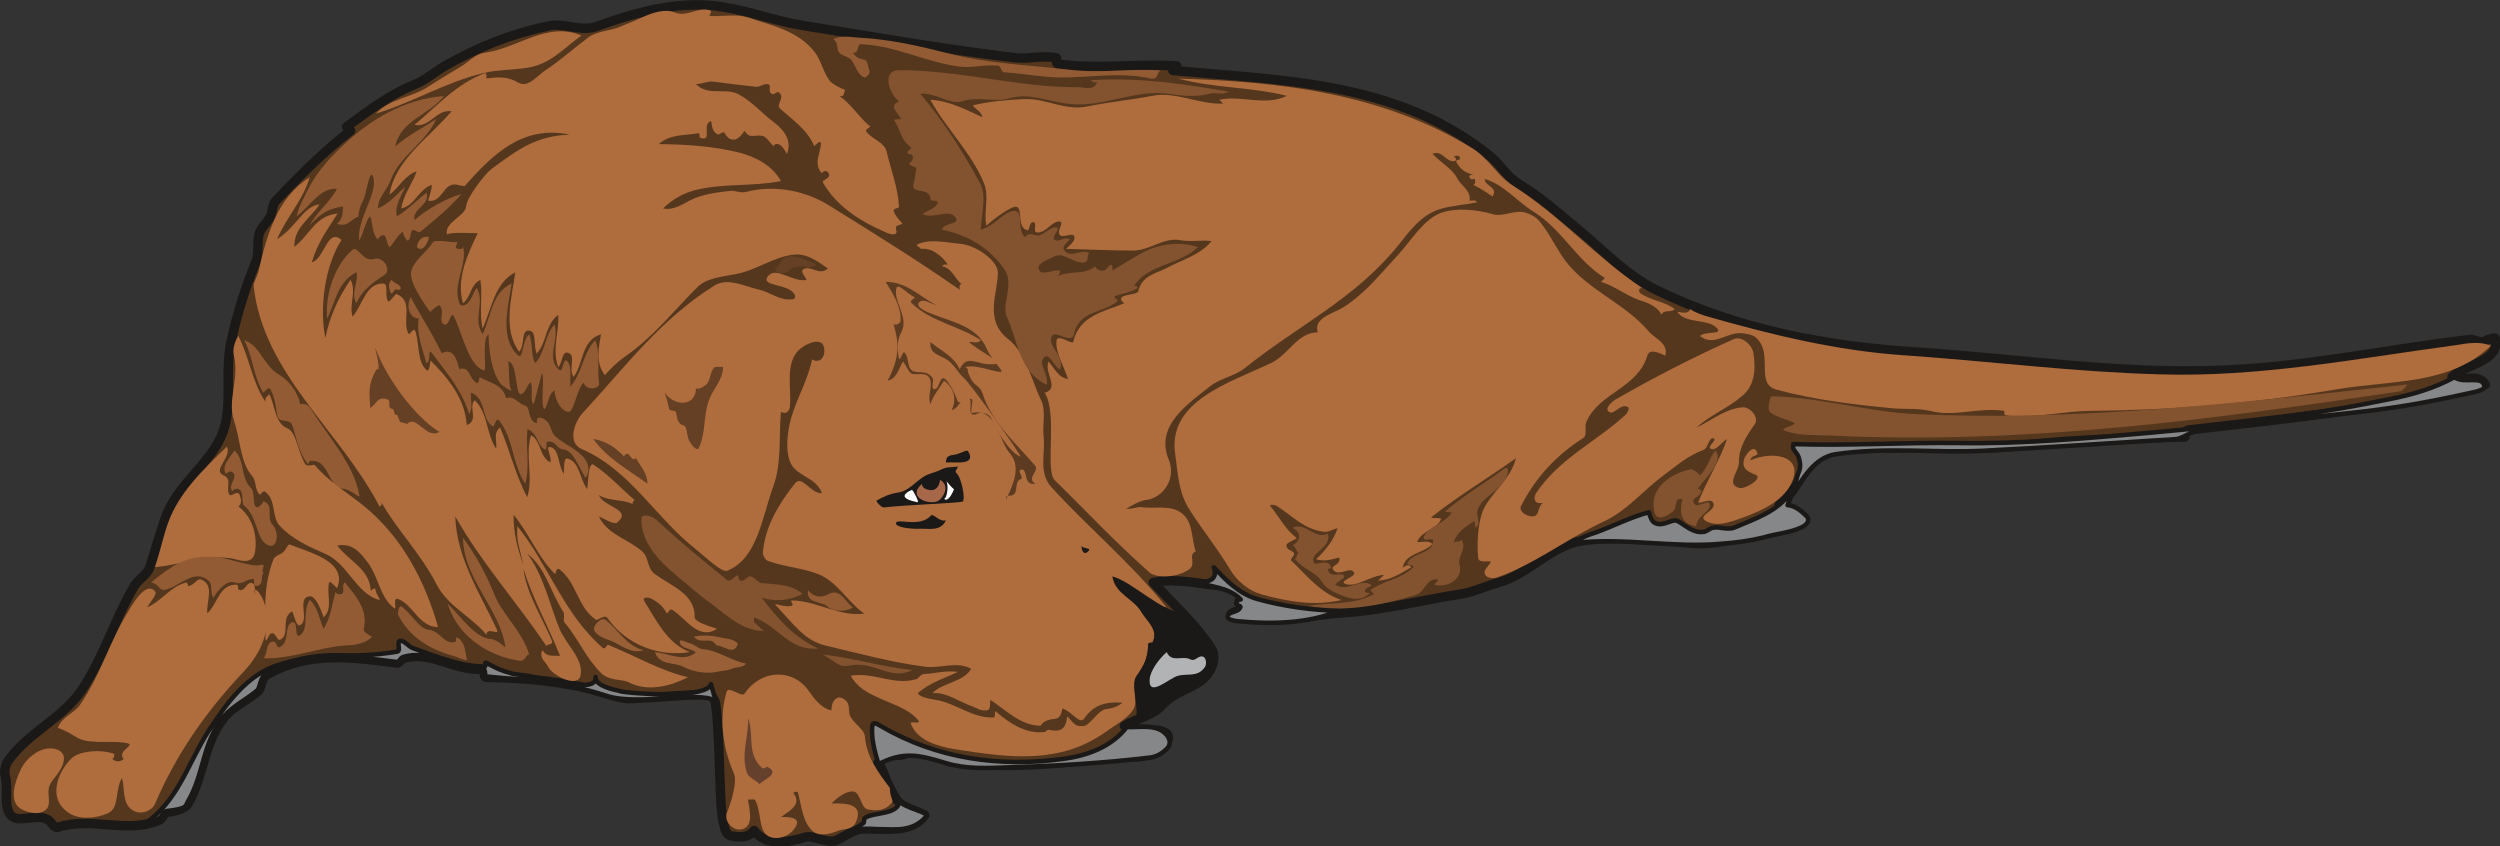 <svg xmlns="http://www.w3.org/2000/svg" xml:space="preserve" width="687.836" height="61.6mm" fill-rule="evenodd" stroke-linejoin="round" stroke-width="28.222" preserveAspectRatio="xMidYMid" version="1.2" viewBox="0 0 18199 6160"><rect x="0" y="0" width="18199" height="6160" fill="#333333" stroke="none"/><defs class="ClipPathGroup"><clipPath id="a" clipPathUnits="userSpaceOnUse"><path d="M0 0h18199v6160H0z"/></clipPath></defs><g class="SlideGroup"><g class="Slide" clip-path="url(#a)"><g class="Page"><g class="com.sun.star.drawing.ClosedBezierShape"><path fill="none" d="M0 1h18205v6163H0z" class="BoundingBox"/><path fill="#55371D" d="M5269 5998c-36-84-23-610-59-869-5-46-40-76-61-76-193 7-363 25-556 33-97 2-237-61-377-89-208-41-389-61-676-66-30-3 6-59-43-59-195 8-365-139-564-78-15 5-28 35-40 33-336-44-640-87-945 81-48 25-43 102-69 124-76 64-172 105-241 183-160 193-150 435-272 640-18 31-91 51-152 59-20 2-31 48-59 58-238 99-487-30-736 51-23 8-46-41-71-56-89-51-226 38-277-43-45-71-8-180-33-277-7-25-3-74 20-107 160-223 412-312 554-543 150-236 223-485 363-727 33-55 99-86 117-144 35-117 71-234 109-346 79-249 338-404 422-635 73-201 10-445 61-666 45-201 101-384 180-574 20-51 8-127 20-191 11-61 79-104 92-160 7-30 13-71 30-91 176-183 348-358 546-511-10-10-17-20-28-30 155-112 308-231 491-305 78-31 147-92 221-135 241-139 485-236 759-294 112-23 236 45 346 5C4646 83 4956-2 5274 53c190 30 368 99 556 130 533 86 1034 175 1565 238 96 10 195-20 294 0 8 0-10 43 16 46 292 38 571-5 861 13 5 0-21 17-28 33 790 73 1630 78 2301 617 84 66 129 157 216 208 162 97 292 216 434 333 193 160 358 338 572 442 591 287 1239 409 1895 450 765 50 1519 170 2286 129 585-30 1149-150 1738-221 30-5 76 31 107 13 30-18 76-28 78-21 38 166-211 186-315 280 71 53 178-41 242 56-712 175-1425 246-2159 331-18 2-36 25-28 51-392 12-778 12-1174 61-477 61-940-28-1423 53-43 8-99 64-130 97-84 91-119 198-226 284 71 10 135 38 181 89 20 23-26 43-39 46-279 50-543 170-800 142-254-28-513-51-764-18-234 28-396 244-625 307-97 26-188 72-282 84-290 46-559 117-846 135-272 18-554 99-810 13-31-8 71-26 86-66 8-18-35-6-33-26 3-28 54-15 46-23-51-48-124-89-191-96-160-15-320-56-480-23 176 188 326 325 422 480 36 56 13 124-10 163-71 127-239 129-348 251-66 74-193 99-274 150 104 51 368-13 312 117-58 134-269 104-427 119-378 38-744 79-1127 28-117-15-232-107-333-66-102 43-120-20-219 71 38 31 49 142 140 272 38 53 130 71 201 109-84 112-216 102-325 102-51 0-107-8-155 2-59 15-112 56-163 79-63 28-173-41-226-23-127 41-295 64-373-48-46 58-112 48-171 38-33-5-45-58-50-86Z"/><path fill="none" stroke="#1B1918" stroke-linejoin="miter" stroke-width="69" d="M5269 5998c-36-84-23-610-59-869-5-46-40-76-61-76-193 7-363 25-556 33-97 2-237-61-377-89-208-41-389-61-676-66-30-3 6-59-43-59-195 8-365-139-564-78-15 5-28 35-40 33-336-44-640-87-945 81-48 25-43 102-69 124-76 64-172 105-241 183-160 193-150 435-272 640-18 31-91 51-152 59-20 2-31 48-59 58-238 99-487-30-736 51-23 8-46-41-71-56-89-51-226 38-277-43-45-71-8-180-33-277-7-25-3-74 20-107 160-223 412-312 554-543 150-236 223-485 363-727 33-55 99-86 117-144 35-117 71-234 109-346 79-249 338-404 422-635 73-201 10-445 61-666 45-201 101-384 180-574 20-51 8-127 20-191 11-61 79-104 92-160 7-30 13-71 30-91 176-183 348-358 546-511-10-10-17-20-28-30 155-112 308-231 491-305 78-31 147-92 221-135 241-139 485-236 759-294 112-23 236 45 346 5C4646 83 4956-2 5274 53c190 30 368 99 556 130 533 86 1034 175 1565 238 96 10 195-20 294 0 8 0-10 43 16 46 292 38 571-5 861 13 5 0-21 17-28 33 790 73 1630 78 2301 617 84 66 129 157 216 208 162 97 292 216 434 333 193 160 358 338 572 442 591 287 1239 409 1895 450 765 50 1519 170 2286 129 585-30 1149-150 1738-221 30-5 76 31 107 13 30-18 76-28 78-21 38 166-211 186-315 280 71 53 178-41 242 56-712 175-1425 246-2159 331-18 2-36 25-28 51-392 12-778 12-1174 61-477 61-940-28-1423 53-43 8-99 64-130 97-84 91-119 198-226 284 71 10 135 38 181 89 20 23-26 43-39 46-279 50-543 170-800 142-254-28-513-51-764-18-234 28-396 244-625 307-97 26-188 72-282 84-290 46-559 117-846 135-272 18-554 99-810 13-31-8 71-26 86-66 8-18-35-6-33-26 3-28 54-15 46-23-51-48-124-89-191-96-160-15-320-56-480-23 176 188 326 325 422 480 36 56 13 124-10 163-71 127-239 129-348 251-66 74-193 99-274 150 104 51 368-13 312 117-58 134-269 104-427 119-378 38-744 79-1127 28-117-15-232-107-333-66-102 43-120-20-219 71 38 31 49 142 140 272 38 53 130 71 201 109-84 112-216 102-325 102-51 0-107-8-155 2-59 15-112 56-163 79-63 28-173-41-226-23-127 41-295 64-373-48-46 58-112 48-171 38-33-5-45-58-50-86Z"/></g><g class="com.sun.star.drawing.ClosedBezierShape"><path fill="none" d="M5259 4910h1239v1192H5259z" class="BoundingBox"/><path fill="#AF6C3D" d="M5290 5920c-18 66 46 122 97 119 104-10 71-137 58-218 18 0 46-5 51 2 40 71 30 168 63 229 42 79 184 58 235-36 36-66-53-71-109-68 63-46 155-92 91-174-7-8 31-13 31-8 30 103 33 217 111 286 46 38 122 20 181-3 40-18 105-5 130-61 64-139-72-142-176-139 43-44 104-90 156-88 56 3 56 128 114 133 43 3 104 21 168-48 18-18-15-43-13-110-91-122-167-219-183-381-5-41-66-79-99-130-21-29-11-64-21-97-8-28-43-51-66-51-38 5-58 48-56 94-79-13-135-99-170-147-109-154-339-157-463 25-21 31-115-58-130-15-57 191-32 402 53 598 31 71-43 270-53 288Z"/></g><g class="com.sun.star.drawing.ClosedBezierShape"><path fill="none" d="M409 4217h1536v1738H409z" class="BoundingBox"/><path fill="#AF6C3D" d="M1763 4901c376-391 40-720 96-571-7-23 8-94-38-86-30 5-43 68-84 48-7-5 3-36-17-36-125-2-135 140-211 209-8-89 56-206-46-247-28-11-51 48-96 48 5-12-6-27-13-25-114 28-179 137-283 180 23-40 76-96 58-116-61-74-152 71-190 137-140 223-201 459-353 684-46 69-135 89-165 173 66 20 117 61 162 81 97 38 231 8 343 30 66 16-81 56-25 115-28 23-56 23-84 0 20-10 15-38 13-38-107-36-252-18-305 30-89 81-187 277-38 391 81 64 208 51 297 13s51-175 104-257c23 82 0 183 74 232 61 43 144 5 165-41 151-356 367-668 636-954Z"/></g><g class="com.sun.star.drawing.ClosedBezierShape"><path fill="none" d="M100 5448h367v473H100z" class="BoundingBox"/><path fill="#AF6C3D" d="M408 5649c61-79 92-168-2-196-100-27-210 56-254 147-43 88-95 240 8 293 49 26 143 46 184-10 28-38-3-109 15-160 8-23 29-52 49-74Z"/></g><g class="com.sun.star.drawing.ClosedBezierShape"><path fill="none" d="M1128 3251h735v878h-735z" class="BoundingBox"/><path fill="#AF6C3D" d="M1857 4013c18-121-22-251-121-326 28-22 17-58 10-81-16-46-61 15-76-5-28-43 22-112-41-140-89-40 61-129 23-210-171 165-347 332-428 554-38 104-58 216-96 323 182-13 358-92 554-64 43 5 160 64 175-51Z"/></g><g class="com.sun.star.drawing.ClosedBezierShape"><path fill="none" d="M1918 4239h792v555h-792z" class="BoundingBox"/><path fill="#925B34" d="M2527 4698c61-3 132-13 182-62-28-16-66-36-61-56 33-142-55-237-138-341-25 25 0 63-17 81-8 7-39 12-51-10-26 90-33 186-87 267-30-71-40-152-99-211-56 82-7 204-66 254-56 47-10-116-68-88-57 30-9 156-93 181-12 2-20-48-40-43-59 7-36 86-71 122 209 7 399-82 609-94Z"/></g><g class="com.sun.star.drawing.ClosedBezierShape"><path fill="none" d="M2159 698h1201v1103H2159z" class="BoundingBox"/><path fill="#925B34" d="M3359 1413c-101 26-251 109-341 189-18-87 115-107 87-199-74 56-135 123-214 171-38-82 109-267 36-194-46 43-97 104-176 137 0-81 69-134 94-208 64-175 253-267 331-443-99 66-209 121-298 199 36-189 253-232 354-366-288 22-537 170-740 364-100 94-196 203-257 330-28 58-56 102-76 181 91-64 175-214 294-199-58 107-147 164-198 265 84-91 132-118 242-138 0 49-5 95-44 128 87 26 100-38 156-53 5-72 28-100 41-133 18-51 45-231 68-153 33 120-119 299-104 459 23-23 51-155 81-176 21 56 11 122 56 170 10-27 38-40 51-25 15 20 15 56 33 81 38-33 53-86 99-114-2 20 13 43 21 53 27 41 33-35 38-50 15-41 45 15 69-3 102-84 206-169 297-273Z"/></g><g class="com.sun.star.drawing.ClosedBezierShape"><path fill="none" d="M2835 69h5656v5438H2835z" class="BoundingBox"/><path fill="#AF6C3D" d="M3381 1356c208-233 421-447 767-376-247 10-371 104-569 249-46 33-183 210-186 273-2 69-162 117-139 206 10-21 208-10 223-10-74 157-157 330-107 510 59-46 54-137 127-170 18 117-10 236 16 353 66-140 84-328 238-409-25 188-94 409 28 579 46-48 8-173 82-152 43 10 23 106 45 165 77-81 61-211 158-282 7 127-48 254 0 381 33-33 23-127 79-102 50 26-8 117 33 173 71-96 56-269 199-310-18 102-41 203 28 297 43-50 96-99 142-132 208-142 353-330 531-508 68-68 178-76 282-96 150-28 279-130 429-142 84-8 165 48 239 101-61 59-130-30-181 8-20 15 16 48 26 76-104 18-221-102-280-28-61 76 145 53 191 130 8 10 10 35-10 38-92 15-165-51-244-69-109-25-231-91-328-30-393 246-650 594-958 927-61 66-115 218-5 264 354 155 529 493 829 729 81 66 190 171 228 156 219-90 252-382 333-608 66-178 41-366 58-549 49 25 64-20 66-43 11-178-58-389 160-462 31-11 69-5 79 15 28 48 3 150-79 109-33 168-129 307-165 480-17 92-25 186 5 264 41 107 193 112 232 229-84 5-145-137-196-71-117 147-221 317-234 510 0 10 16 46 36 54 119 43 246 50 363 95 142 53 216 203 340 289-182 23-342-91-520-96-38-3 23 33-15 40-44 13-130-28-110-5 137 145 211 259 369 295 279 66 467 119 716 152 114 16 234-43 338 16-59 99-211 99-282 177 101-10 195 64 293 97 35 13 51 33 101 28 31 0 23-48 28-76 112 73 216 185 361 188 15 0 8-41 112-51 33-3 43-36 51-74 71 20 124 122 160 71 66-99 157-122 277-114-39 33-77 41-125 48-53 10-112 117-157 122-66 5-69-18-120-71-10 94-46 117-134 99-13-3-23 13-28 15-130 18-252-56-359-150-7-5-5 44-10 44-152 12-283-105-425-127-71-13-114-21-132-49 89-78 196-109 292-155-99-12-155 11-249 16-20 0-43 33-48 35-168 54-312-53-483-23 41 79 122 125 191 155 104 51 221 79 295 163 40 43-56 7-49 30 46 125 201 168 328 188 379 59 758 115 1098-132 64-46 132-81 181-140 66-78-11-182 40-261 51-81 79-130 81-229 0-20 31-10 33-18 44-91-40-149-83-221-56-96-188-129-209-256 127 61 234 152 341 241 10-28 58-12 48-23-259-323-559-567-836-872-96-107-38-251-56-378-7-76 18-178-15-247-76-160-112-350-244-452-175-139-73-330-73-485 0-81-158-201-281-208-94-8-200-36-294 0-38 18 15 23 12 38 82-10 153 48 199 114-16 0-34-5-41 13 74 13 89 91 140 127-21 10-13 28-13 43-313-218-617-406-948-612-167-105-393-156-607-100-35 10-86-10-109-8-94 10-206 23-294 67-54 28-130 79-201 61 68-66 150-113 241-135 206-49 414-23 617-64-66-119-193-178-299-206-191-48-389-61-590-63 82-74 186-61 285-79 18-5 7 31 15 33 99 33 5-99 81-122 5 36 8 76 46 97 15 7 41-28 51-10 51 89 112 40 145-16 38 61 68 28 124 36 33 2 59 48 87 76 10-20 27-18 40-13 31 13 41 46 59 69 40-104-31-180-94-229-92-68-160-152-259-205-97-51-221 17-310-74 43 0 89-23 124-18 107 15 211 26 315 38 25 3 66-33 94-15 15 10-10 48 18 66 20 13 38-23 53-10 48 36-25 89 8 117 94 86 198 152 249 274 15-18 45-38 48-28 5 74-61 150 8 226 10-20 33-20 40-12 46 48-46 58-33 78 102 179 282 288 462 365 18 10 87 30 72-18-18-56 68-26 35-59-20-23-40-45-51-73-15-31 38-21 36-41-8-136-56-258-89-395-15-71-99-89-145-144-18-21 13-28 26-41-82-66-138-163-226-224 40 11 30-25 43-43-46-18-97-43-120-76-43-64-58-142-101-198-122-158-308-193-488-254-81-26-175-8-267-10-35 0 23-33-12-43-89-25-165 55-259 15-66-27-163 5-232 38-48 23-104 43-149 63-74 36-178 33-242 82-105 78-196 162-308 236-66 43-130 134-201 94-78-48-152-41-233-31 0-17 2-43-13-38-203 76-348 239-511 376 112 23 160-117 270-99-158 188-412 353-452 607 71-51 109-140 198-170-31 91-97 170-112 270 101-20 127-143 223-171-2 38-17 76-28 115 112 18 105-143 219-115-3 3 48 8 46 10Z"/></g><g class="com.sun.star.drawing.ClosedBezierShape"><path fill="none" d="M6772 572h5420v3625H6772z" class="BoundingBox"/><path fill="#AF6C3D" d="M8492 1951c-74 40-180 53-206 170-5 18-63 20-101 33-33 10-31 35 0 53-138 59-329 87-372 281-5 25-114-61-122-10-10 88 53 185 84 281-76-12-99-81-142-127-36 82 86 196-28 227 96 149 0 566 73 637 259 252 399 412 692 673 36 33 180 46 285-23 58-38-11-109 50-132-35-94-15-208-101-277-84-66-196-30-295-45-33-5-56 15-112 12 46-25 97-58 140-63 135-15 229-163 170-297-101-247 145-407 305-534 74-58 180-73 252-132 383-308 797-499 1115-892 81-102 167-224 307-265 86-25 178-30 267-48-16-23-38-10-56-12 15-74-64-110-89-163-31-64-119-114-180-178 66-28 91 46 142 53 35 6 38-15 13-38 17 3 50-15 43 28-16-5-28 8-26 13 23 48 64 84 122 94 13 3-33-3-25 20 7 21 25 13 40 13 0 15 8 36-12 43 51 23 94 54 140 84 46-69-59-74-56-127 143 43 232 163 359 241 203 127 310 353 515 480-7 8-17 18-28 28 102 31 181 99 277 132 49 16 130 41 163 107 18-43 71-10 96-41-76-58-172-61-251-116-8-8-18-33 13-38-333-221-587-519-940-745-115-71-173-195-291-269-658-404-1404-488-2144-510 260 71 531 60 790 126-160 77-330-7-492 28 10 8 17 18 28 28-178 8-346-91-519-56-162 31-310 44-471 77-160 33-302-59-449-54-127 5-257 16-384 46 23 31 64 46 71 86-124-55-238-119-380-127 116 211 297 381 391 608 40 99-3 205 17 309 59-53 125-101 188-132 99-43 18 145 112 165 18 5 10-76 51-55 15 10-13 68 18 71 66 7 109-87 167-79 28 2-12 56-7 84 12 58 122-31 112 43-3 18-36 51-61 71 165 5 330 13 493 13 120-3 219-97 338-76 81 15 153-3 229 7-87 104-214 135-328 196Z"/></g><g class="com.sun.star.drawing.ClosedBezierShape"><path fill="none" d="M8550 1526h4514v2865H8550z" class="BoundingBox"/><path fill="#AF6C3D" d="M9248 2645c-295 140-751 275-693 661 20 137 22 282 109 412 96 150 195 269 287 422 53 91 140 162 236 188 188 51 381 86 578 40-156-53-250-177-365-287-10-10 21-35 21-50-3-18-38-26-46-36-38-48 41-51 64-79-82-61-125-152-191-231-10-16 38-10 46-2 122 78 198 170 343 188 33 5 64-18 100-26-31 92-90 163-156 226 58 18 113 3 168-13 16 51-58 59-48 82 31 63 109-5 142 15 69 38-119 74-45 97 78 25 175-61 277-67-13 13-28 28-44 41 94-2 165-53 242-96-23-39-64 10-61 0 20-105 152-99 216-171-36-30-77-7-112-15 35-79 140-94 173-160 12-25-92-2-64-23 198-156 406-280 610-425-38 160-196 262-244 392-31 89-41 219-31 330 3 41 56 26 92 28-8 36-59 59-41 97 15 28 61 28 79 23 284-97 515-285 790-412 165-78 280-222 433-336 94-69 175-142 289-183 33-13 36-91 71-84 38 10-66 69-10 79 36 5 69-51 109-74-53 158-150 305-208 458-8 23 81-28 104 0 43 59-114 97-56 135 87 56 206 3 280-23 134-48 310-128 360-277 64-186-172-201-309-138 0-38 58-30 50-53-25-74-86 13-96 43-18 61 12 89 81 114 64 23-74 110-117 97-101-28 0-122-2-188-3-94 48-183 114-274 36-49-30-127-86-125-122 8-226 94-338 148 101-92 228-140 335-232 94-78 99-205 79-317-13-58-87-122-145-94-295 132-571 274-859 439-21 13-89 69-41 92 33 18 81-66 132-38 18 7-8 51-18 58-216 198-485 318-653 574-7 15-17 51 11 64 12 7 28 2 43 2-38 24-28 83-59 95-45 15-124-30-101-73 104-202 246-362 452-494 33-21 7-81 23-117 91-213 371-244 443-480 15-59 86-23 132-3 23-91-74-124-115-170-189-227-491-318-648-572-54-84-94-168-160-244-23-26-61-46-97-56-81-20-165 33-233 13-127-37-272-48-379-11-129 49-213 196-315 308-124 132-228 269-386 373-76 52-232 80-197 189-154 3-208 163-345 226Z"/></g><g class="com.sun.star.drawing.ClosedBezierShape"><path fill="none" d="M12214 2250h5920v782h-5920z" class="BoundingBox"/><path fill="#AF6C3D" d="M13785 2973c92 7 178-3 275 20 167 43 348-30 530-2 3 0-7 30 16 33 208 25 411-33 619-33 592-5 1174-54 1774-155 399-70 833-29 1133-319-81-35-170-18-251-5-732 99-1434 236-2163 213-622-17-1237-96-1862-139-483-33-948-146-1423-281-38-10-91-28-130-55-15 55-108 2-86 30 64 76 221 41 282 109 46 51-84 18-124 57 99 79 190-24 294-21 36 2 84 10 109 29 140 114-7 338 153 382 279 76 564 109 854 137Z"/></g><g class="com.sun.star.drawing.ClosedBezierShape"><path fill="none" d="M6066 267h2387v308H6066z" class="BoundingBox"/><path fill="#925B34" d="M6330 516c-13-28-10-74-38-81-44-8-59-19-84-50 48 3 30-63 56-63 249 7 470 130 721 163 94 11 188-17 280-7 21 0 21 45 44 48 106 8 208 23 312 33 251 23 498-46 759 13 54 10 39-51 72-59-221-17-440 23-663-5-300-35-591-43-888-120-221-56-434-104-653-114-53-3-124-20-182 12 35 21 25 56 35 84 13 36 79 41 97 67 33 43 43 109 96 127 10 3 43-28 36-48Z"/></g><g class="com.sun.star.drawing.ClosedBezierShape"><path fill="none" d="M2736 228h1498v601H2736z" class="BoundingBox"/><path fill="#AF6C3D" d="M3852 491c165-30 259-148 381-232-249-106-455 89-704 125-75 11-115 67-176 102-76 46-155 92-231 142-117 80-282 88-386 199 269-81 507-229 783-295 104-26 218-21 333-41Z"/></g><g class="com.sun.star.drawing.ClosedBezierShape"><path fill="none" d="M1845 1290h3377v3716H1845z" class="BoundingBox"/><path fill="#AF6C3D" d="M2849 2178c-8 11-20 21-25 13-26-43 7-124-33-127-127-5-150 153-224 241-28-88 30-180-15-269-89 130-153 269-183 424-46-210-5-525 117-713-104-94-125 142-216 162 40-139 112-236 188-355-165 17-203 157-315 243-5-142 119-208 183-309-115 10-165 162-310 254 71-163 190-285 239-452-237 147-313 421-374 688-7 33-37 81-35 99 66 640 632 1059 917 1611 10-5 17-12 15-28 119 206 287 374 399 592 81 160 251 234 364 368 5-61 99 13 76-38-123-264-293-518-303-823 190 338 450 625 664 945 7-20 53-7 40-40-73-173-183-336-208-524 69 221 183 422 267 635-48-5-99 11-127-43-33 54 28 92 40 122 33 66 221 160 237 59 20-120-107-221-155-338-74-183-115-386-234-546 137 109 168 279 262 424 15 23-5 61 10 79 101 119 155 259 266 368 59 58 153 43 199 66 142 74 307 28 434-36-206-48-386-157-582-236-10-2-20 36-38 23-284-244-396-605-622-886-13 96 23 187 43 281-43-119-74-238-71-365 112 137 175 304 300 431 7 8 7-53 35-33 127 100 130 277 264 366 13 10 64-43 84-12 140 198 376 284 600 248-165-63-242-228-331-370-20-36 33-28 46-21 48 23 92 59 117 110 15-8 20-39 41-26 96 61 193 226 325 137-64-20-165-51-163-84 3-170-165-223-287-312-61-41-46-122-91-163-102-94-254-121-320-259 45 21 111 61 132 46 119-96-97-112-132-201 73 46 162 28 244 64 7 2-6-15 17-28-106-89-177-175-299-257-38-22-38 112-46 178-56-73-56-203-145-223-28-8-23 66-25 111-46-63-31-185-102-195-35-5 15 69 3 112-82-43-64-155-140-198-46 147 18 302-28 452-86-163-127-343-198-509-53 44-20 102-28 156-74-110-58-258-156-354-51 50 33 144-58 182-13-193-135-342-262-469-8-11-3 99-36 63-61-61-48-175-73-269-13-43-33 2-51 13-56-92 41-237-89-293-5-2-25 23-38 38Z"/></g><g class="com.sun.star.drawing.ClosedBezierShape"><path fill="none" d="M1929 3963h540v703h-540z" class="BoundingBox"/><path fill="#AF6C3D" d="M2047 4030c-20 10-48 21-56 41-75 190-63 390-58 593 22-13 22-49 43-54 33-7 40 61 66 46 73-38-3-160 86-206 15 41 31 110 53 102 80-31-30-206 78-211 38 0 76 89 96 153 74-64 18-176 41-253 5-18 38 23 58 41 79-196-200-259-344-318-17-6-28 48-63 66Z"/></g><g class="com.sun.star.drawing.ClosedBezierShape"><path fill="none" d="M1778 2477h841v1138h-841z" class="BoundingBox"/><path fill="#925B34" d="M2259 3355c144-13 121 190 238 203 56 3 122 74 120 51-43-234-216-413-348-623-18-31-43-54-83-44-20-91-86-175-149-211-122-67-138-214-259-254 63 119 66 264 139 382 15-18 41-44 51-26 33 56 38 125 51 193 10 59 91 15 109 71 33 97 46 201 115 283 5-10 8-25 16-25Z"/></g><g class="com.sun.star.drawing.ClosedBezierShape"><path fill="none" d="M1100 4053h821v300h-821z" class="BoundingBox"/><path fill="#925B34" d="M1919 4168c-30-7 33-72-28-54-45 16-234-48-275-53-228-30-326 25-516 178 63 16 58 60 96 55 102-13 214-164 324-65 30 28 7 85 33 123 35-61 99-128 149-113 75 23 78-25 146-23 8 3-15 59 28 49 46-13 18-69 43-97Z"/></g><g class="com.sun.star.drawing.ClosedBezierShape"><path fill="none" d="M1634 3279h382v696h-382z" class="BoundingBox"/><path fill="#925B34" d="M1985 3821c-51-54 15-140-67-173-12 30-48 61-60 35-21-33 0-100-31-130-80-81-42-201-120-274-33 53-93 104-66 167 5 8 30-25 50-10 49 43-38 91 0 140 16-23 44-21 54-10 35 27 5 92 35 117 98 84 83 237 164 282 74 43 94-86 41-144Z"/></g><g class="com.sun.star.drawing.ClosedBezierShape"><path fill="none" d="M2972 2164h1312v1358H2972z" class="BoundingBox"/><path fill="#925B34" d="M3821 2952c-48-13-81-76-137-53-23-98-109-108-188-151-15-10 0 61-36 33-43-31-43-117-116-94-16-56-39-163-128-115-66-139-153-271-226-408-32 50-20 152 58 154-18 115 28 219 56 326 38-16 7-117 40-74 105 140 220 273 271 443 33-51 5-104 15-155 114 46 71 193 157 246 13 8 23-71 46-43 107 132 94 318 191 460 35-132 2-264 15-396 76 22 71 124 130 147 16 5 3-53 13-56 69-13 64 51 122 56 69 8 109 129 158 206 33-41 22-94 5-122-51-84-153-115-226-181-31-28-31-88-66-114-11-8-32-25-52-20-21 5-13 25-16 40-71-20-40-116-86-129Z"/></g><g class="com.sun.star.drawing.ClosedBezierShape"><path fill="none" d="M2991 1753h1371v1247H2991z" class="BoundingBox"/><path fill="#925B34" d="M3725 2841c-28-21-13-192-28-210 71 3 53 240 94 238 30-3 40-54 71-87 23 26-8 140 23 160 7-20 61-231 61-228 20 51-13 218 15 266 30-25 30-116 75-137 7 79 53 155 106 155 36-2 64-185 107-211 20 61 119 44 112 3-16-108 12-214-28-313-92 94-92 242-183 338 2-61 10-138-13-176-40-61-35 82-66 54-100-87 3-219-35-331-73 82-65 203-141 282-31-66-15-142-43-211-54 46-41 191-82 153-134-125-73-343-45-522-143 59-153 247-211 369-76-106 18-231-43-337-33 38-36 99-87 124-10 5-33 8-40-13-52-143 58-270 28-410-8 21-26 16-42 13-33-8 21-57-13-48-25 5-150-22-165 2-51 77-147 137-160 219-9 76 92 224 140 288 8-10 61-56 68-48 39 40-5 106 23 132 46 43 56-94 79-56 54 96 110 373 222 397 23 5-20-230 33-263 0 107 20 273 86 359 8 11 69 56 82 49Z"/></g><g class="com.sun.star.drawing.ClosedBezierShape"><path fill="none" d="M2689 2531h512v625h-512z" class="BoundingBox"/><path fill="#654024" d="M2913 3070c-10-10-15-50-25-50-28 2-10-40-36-45-35-2-2-61-33-68-76-23-74 33-124 63-5-119-20-160 45-283 46 32-22-189-7-150 114 291 341 536 466 607-97 58-168-132-237-56-5-10-44-10-49-18Z"/></g><g class="com.sun.star.drawing.ClosedBezierShape"><path fill="none" d="M4838 2669h427v601h-427z" class="BoundingBox"/><path fill="#654024" d="M5024 3221c-28-40-18-116-48-124-54-15-46-76-56-97-8-20-46 0-51-30-8-42-20-77-30-113 25 43 76 69 114 74 58 7 113-26 113-104 25 10 50-10 66-21 43-25 33-94 66-129 10-12 40-5 66-5-3 99-77 162-104 244-41 110-21 242-74 346-13 23-47-18-62-41Z"/></g><g class="com.sun.star.drawing.ClosedBezierShape"><path fill="none" d="M4318 3195h396v327h-396z" class="BoundingBox"/><path fill="#654024" d="M4713 3521c-140-102-293-184-395-326 93 17 158 58 224 127 41-61 51 54 87 12 33 62 84 110 84 187Z"/></g><g class="com.sun.star.drawing.ClosedBezierShape"><path fill="none" d="M6447 2052h1096v1583H6447z" class="BoundingBox"/><path fill="#5D3B21" d="M7338 3608c-8 0-18 13-13 25 68-139 101-246 25-335-76-90-76-237-199-295-15-6-51 20-66 15-53-13 20-130-56-122-35 2-46 76-101 89 38-79 17-163-56-214-33 56-79 107-99 171-23-61 17-125-3-183-20-51-80-31-123-36-35-5-46-61-74-91-30 48-43 124-111 139 86-165 86-266 43-410 25 8 51-10 51-28 5-104-56-195-109-281 149-2 248 106 369 170-43-13-94-51-123-23-31 30 34 61 54 71 158 69 333 91 417 232 35 61 5 38 120 186 46 61-163-44-257-16 43 33-8-7 40 84 31 61 66 46 87 112 68 208 229 345 377 517 43 48-64 88 5 137-92 12-51-107-99-104-39 2 17 60-3 68-66 23 0 130-96 122Z"/></g><g class="com.sun.star.drawing.ClosedBezierShape"><path fill="none" d="M6522 2087h909v1239h-909z" class="BoundingBox"/><path fill="#AF6C3D" d="M6887 2614c-51-30-122-40-114-124 76 63 170 102 213 198 58-122 127-20 260-38 66-8-125-97-192-160 28-5 61 15 87-13-163-107-363-133-507-272-15-16 18-26 26-41-54-20-122-111-135-64-24 89 92 211 38 314-40 76-30 134-18 203 21-15 26-61 39-51 40 41 12 127 76 140 46 8 92-5 125 41 21 27-15 83 18 86 33 2 36-84 66-79 23 3 71 81 102 165 10 31 61-23 99-15 25 3-18 107 10 102 48-8 112-5 133 36 130 269 218 282 216 282 15 5-364-537-420-580-26-20-66-97-122-130Z"/></g><g class="com.sun.star.drawing.ClosedBezierShape"><path fill="none" d="M4669 3753h1288v971H4669z" class="BoundingBox"/><path fill="#83522E" d="M5493 4533c-8-5-3-23-3-38 175 61 254 246 465 226-178-84-290-213-409-369 107 30 195 20 297-28-84-74-198-69-297-79-20 0-46-33-71-46-36-18-48 38-84 28-23-8-10-48-25-38-26 10-46 51-73 33-182-145-348-283-518-440-23-23-104-48-106-8-4 208 180 357 335 481 35 31 81 71 119 99 137 94 260 237 436 240-21-20-41-41-66-61Z"/></g><g class="com.sun.star.drawing.ClosedBezierShape"><path fill="none" d="M5881 4295h330v153h-330z" class="BoundingBox"/><path fill="#925B34" d="M6020 4330c-41 24-105 14-138-35-14 102 92 79 138 118 41 38 123 46 189 10-68-54-92-148-189-93Z"/></g><g class="com.sun.star.drawing.ClosedBezierShape"><path fill="none" d="M5050 4626h323v105h-323z" class="BoundingBox"/><path fill="#995F36" d="M5320 4655c-94-18-177-42-270-20 40 44 73 22 127 30 20 3 34 34 44 34 50 3 122 74 150-10 2-8-23-26-51-34Z"/></g><g class="com.sun.star.drawing.ClosedBezierShape"><path fill="none" d="M4768 4662h666v237h-666z" class="BoundingBox"/><path fill="#995F36" d="M5336 4865c30-10 71-5 96-34-111-20-206-99-323-106-23-3-59-37-87-42-25-5-76-40-73-8 2 44 76 44 117 73-89 78-199 5-298 0 33 97 134 71 204 105 76 40 180 56 259 35 30-5 72-7 105-23Z"/></g><g class="com.sun.star.drawing.ClosedBezierShape"><path fill="none" d="M3259 3914h594v898h-594z" class="BoundingBox"/><path fill="#925B34" d="M3781 4810c48 7 41-44 71-46-48-165-191-286-252-433-61-150-132-285-230-417 5 303 263 508 309 794 2 18-51-53-107-56-114-8-214-161-313-257 71 232 285 379 522 415Z"/></g><g class="com.sun.star.drawing.ClosedBezierShape"><path fill="none" d="M2896 4414h505v392h-505z" class="BoundingBox"/><path fill="#925B34" d="M3304 4776c33 7 61 30 96 28-15-59-13-132-71-163-13-7-8 31-13 31-82 25-112-80-196-88-66-5-123-112-194-167-23-17-32 45-28 58 81 161 227 252 406 301Z"/></g><g class="com.sun.star.drawing.ClosedBezierShape"><path fill="none" d="M5420 5227h205v482h-205z" class="BoundingBox"/><path fill="#65402C" d="M5587 5583c98 48-31 92-57 125-30-31-82-46-94-87-43-132 15-262 10-394 46 126-13 262 102 364 10 10 32-10 39-8Z"/></g><g class="com.sun.star.drawing.ClosedBezierShape"><path fill="none" d="M1687 2446h1504v2120H1687z" class="BoundingBox"/><path fill="#AF6C3D" d="M2681 4100c78 109 84 249 190 328 21 12-18-89 31-66 109 45 150 203 287 203-97-343-267-663-549-889-117-94-247-170-349-291-5-5-58 16-71-10-53-89-63-231-127-256-94-38-91-173-132-249-18 15-36 30-28 56-99-145-117-326-198-480-28 43-43 99-33 139 43 173-50 328 2 478 46 139 44 299 130 401 38 44 15 98 58 136 5 5 21-33 38-21 84 64 44 178 105 247 91 99 210 152 332 205 166 72 222 285 390 336 23 7-20-41-23-71-5-36-33 15-35 0-11-158-160-211-244-325 109-18 162 43 226 129Z"/></g><g class="com.sun.star.drawing.ClosedBezierShape"><path fill="none" d="M2380 1813h442v509h-442z" class="BoundingBox"/><path fill="#925B34" d="M2729 1884c-94 31-120-105-167-63-124 112-197 318-180 499 59-120 74-268 213-339 17 76-45 151 0 227 32-86 123-156 200-204 63-38-8-137-66-120Z"/></g><g class="com.sun.star.drawing.ClosedBezierShape"><path fill="none" d="M2832 2037h88v101h-88z" class="BoundingBox"/><path fill="#995F36" d="M2894 2109c11 6 26-5 24-13-8-31-49-31-68-59-27 26-18 61-10 85 16 45 26-31 54-13Z"/></g><g class="com.sun.star.drawing.ClosedBezierShape"><path fill="none" d="M6467 511h2481v2292H6467z" class="BoundingBox"/><path fill="#83522E" d="M6773 1446c0 31 71-2 49 41-21 35-72 46-107 71 84 41 193-43 241 25 38 54-84 33-99 89 186 38 344 130 456 290 73 107-26 256 18 349 78 167 86 394 289 490 15-71-56-147-28-188 46-68 74 56 125 76 38-101-105-175-56-246 25-38 142 66 157-10 36-178 216-150 320-243 3-2-35-27-23-33 54-22 115-27 168-61-8-10-15-20-28-15 108-162 329-150 466-282-140-45-285-23-405 41-71 38-142 84-218 129 0-17 5-43-13-40-15 2-25 30-43 38-28 10-54 0-71-28-74 64-171 30-257 66-30 13 28-36-10-36-48-2-112 31-132 6-48-54 58-84 109-110 61-30 130 51 206 46 48-2 18-53 43-69-58-30-117 28-168-5-48-35 3-66 26-94-36-22-69 13-97 8-68-13 61-102-15-96-25 2-66 40-102 55-35 18-83-33-111 18-66-56-5-198-82-193-78 8-144 112-241 137 3-117 48-244-10-348-126-228-263-443-430-641 111-12 216 84 307 54 118-39 230 12 349-23 127-38 267 20 406 40 254 38 493-106 746-71 96 15 203 26 302-2 35-10 89 12 137-13-330-58-669-107-1004-84 10 21 28 13 43 15-20 66-104 36-127 36-437 5-872-126-1314-124-126 0-78 167 0 228-81 31-8 81 15 127-20 3-56 0-51 10 46 64 46 140 117 193 20 13-18 24-20 39-5 21 33 6 38 28 7 28-10 41-28 56 18 13 35 26 56 28-10 38-8 76-21 114-28 87 117 23 122 112Z"/></g><g class="com.sun.star.drawing.ClosedBezierShape"><path fill="none" d="M9521 3405h1458v1026H9521z" class="BoundingBox"/><path fill="#83522E" d="M10625 4112c-18-63 58-119 13-183-11 26-46 0-56 28 17-81 86-121 147-162 13-10 3 53 18 43 28-18 10-66 7-94-5-123 186-161 221-296 5-20 3-54-22-38-150 112-298 196-435 314-5 2 31 5 51 7-53 82-168 97-203 173-18 43 66 13 66 25 5 107-150 87-187 171-7 20 65 7 37 35-87 83-214 93-308 161 10 10 20 21 28 28-150 84-315 59-480 87 266 48 533-3 788-82 61-18 76-127 157-109 11 3-17 20-25 36 96 28 211-44 183-144Z"/></g><g class="com.sun.star.drawing.ClosedBezierShape"><path fill="none" d="M9411 3833h576v528h-576z" class="BoundingBox"/><path fill="#83522E" d="M9622 4235c21 33 54 56 77 69 81 38 194 94 272 15 8-5-30-2-33-10-12-33 56-41 46-48-74-62-174 56-263-5 18-29 64-42 64-57-5-51-107 28-119-59 12 5 27-7 25-12-28-69-114-3-127-33-32-77 132-102 102-210-94 46-162-88-255-43 63 38 60 92 0 128 22 13 25 41 43 59-23 5-8 35-28 40 56 74 161 99 196 166Z"/></g><g class="com.sun.star.drawing.ClosedBezierShape"><path fill="none" d="M12037 3279h469v553h-469z" class="BoundingBox"/><path fill="#83522E" d="M12181 3721c33-25-2-99 66-88-23 96-15 180 100 198 5-74 102-102 99-155 0-61-111 53-119-31-2-23 56-33 58-68 3-10-10-18-25-16 43-79 196-194 127-282-43 58-61 132-112 182-17-25-58-48-68-45-159 35-305 145-263 313 15 64 86 36 137-8Z"/></g><g class="com.sun.star.drawing.ClosedBezierShape"><path fill="none" d="M12875 2799h4652v387h-4652z" class="BoundingBox"/><path fill="#83522E" d="M13332 3171c1393 66 2739-112 4137-322 21-2 39-30 56-50-1187 128-2373 270-3570 216-356-15-707-125-1060-130-7 0-37 95-7 118 51 38 119 48 178 78-18 27-125 37-66 57 99 36 221 28 332 33Z"/></g><g class="com.sun.star.drawing.ClosedBezierShape"><path fill="none" d="M5642 1865h300v125h-300z" class="BoundingBox"/><path fill="#654024" d="M5674 1925c-5 21-45 16-28 42 23 33 77 22 90 10 66-75 148-3 204-52-80-38-228-113-266 0Z"/></g><g class="com.sun.star.drawing.ClosedBezierShape"><path fill="none" d="M7872 3970h58v58h-58z" class="BoundingBox"/><path fill="#1B1918" d="M7911 4022c-21 16-41-18-37-52 0 31 94 10 37 52Z"/></g><g class="com.sun.star.drawing.ClosedBezierShape"><path fill="none" d="M5989 4765h655v139h-655z" class="BoundingBox"/><path fill="#83522E" d="M6190 4844c183-33 285 114 453 34-242-26-410-86-654-113 104 54 109 97 201 79Z"/></g><g class="com.sun.star.drawing.ClosedBezierShape"><path fill="none" d="M4324 4508h363v235h-363z" class="BoundingBox"/><path fill="#995F36" d="M4440 4662c69 25 153 104 245 71-125-31-179-144-276-220-31-22-76 28-84 54-12 43 63 79 115 95Z"/></g><g class="com.sun.star.drawing.ClosedBezierShape"><path fill="none" d="M6522 3750h366v102h-366z" class="BoundingBox"/><path fill="#1B1918" d="M6699 3849c-50 3-181-7-177-41 5-39 175 36 255-55 17-19 61 50 109 34-36 83-125 60-187 62Z"/></g><g class="com.sun.star.drawing.ClosedBezierShape"><path fill="none" d="M6381 3396h636v300h-636z" class="BoundingBox"/><path fill="#1B1918" d="M6856 3416c41-20 81-13 117-20 0 12-26 35-13 45 43 38 69 199 48 210-35 12-382 22-575 43-15 2-62-46-50-51 50-28 86-46 162-59 69-12 114-72 176-112 39-26 92-33 135-56Z"/></g><g class="com.sun.star.drawing.ClosedBezierShape"><path fill="none" d="M6885 3281h179v88h-179z" class="BoundingBox"/><path fill="#1B1918" d="M6969 3305c29-8 70-33 78-21 66 110-101 76-161 83 0-64 48-49 83-62Z"/></g><g class="com.sun.star.drawing.ClosedBezierShape"><path fill="none" d="M6673 3493h211v164h-211z" class="BoundingBox"/><path fill="#A76849" d="M6833 3644c28-17 89-107 10-151-5 49-33 82-75 74-20-2-56-13-56-41 3-11-27 21-35 39-30 74 105 112 156 79Z"/></g><g class="com.sun.star.drawing.ClosedBezierShape"><path fill="none" d="M6585 3565h98v93h-98z" class="BoundingBox"/><path fill="#FFF" d="M6638 3566c-80 36-71 68 41 90 16 3-34-92-41-90Z"/></g><g class="com.sun.star.drawing.ClosedBezierShape"><path fill="none" d="M6873 3503h73v136h-73z" class="BoundingBox"/><path fill="#FFF" d="M6945 3559c-3 8-55-56-55-56 16 36 5 121-17 129 27 25 61-40 72-73Z"/></g><g class="com.sun.star.drawing.ClosedBezierShape"><path fill="none" d="M8098 4196h753v1046h-753z" class="BoundingBox"/><path fill="#1B1918" d="M8614 4463c-165-11-369-227-516-267 20 127 152 160 209 256 43 72 127 131 84 222-3 8-33-3-33 18-3 99-28 150-85 228-48 67 26 248-8 321 39-22 90-20 118-48 163-152 329-200 420-285 140-130-71-323-189-445Z"/></g><g class="com.sun.star.drawing.ClosedBezierShape"><path fill="none" d="M8369 4747h412v258h-412z" class="BoundingBox"/><path fill="#B1B3B4" d="M8665 4800c-56-31-136 28-172-53-61 55-119 135-124 199-9 139 147-16 212-28 71-16 139 12 190-62 18-26 8-89-35-76-23 7-43 35-71 20Z"/></g><g class="com.sun.star.drawing.ClosedBezierShape"><path fill="none" d="M5934 5790h829v362h-829z" class="BoundingBox"/><path fill="#868789" d="M6547 5832c-9 101-179 78-250 121-10 5-5 32-10 37-107 74-209 152-346 117 25 10 109 35 134 25 23-10 161-89 176-94 49-10 105-2 155-2 110 0 238 23 337-93 25-30-153-58-196-111Z"/><path fill="none" stroke="#1B1918" stroke-linejoin="miter" stroke-width="33" d="M6547 5832c-9 101-179 78-250 121-10 5-5 32-10 37-107 74-209 152-346 117 25 10 109 35 134 25 23-10 161-89 176-94 49-10 105-2 155-2 110 0 238 23 337-93 25-30-153-58-196-111Z"/></g><g class="com.sun.star.drawing.ClosedBezierShape"><path fill="none" d="M6331 5248h2202v361H6331z" class="BoundingBox"/><path fill="#868789" d="M6395 5563c-25-81-59-204-43-288 5-24 43 0 61 11 409 239 866 300 1322 239 173-22 356-86 467-232 99 3 221-25 290 56 18 20 36 61 10 93-33 38-81 68-132 73-345 41-686 61-1030 71-155 5-304 16-462-33-198-61-307-81-483 10Z"/><path fill="none" stroke="#1B1918" stroke-linejoin="miter" stroke-width="33" d="M6395 5563c-25-81-59-204-43-288 5-24 43 0 61 11 409 239 866 300 1322 239 173-22 356-86 467-232 99 3 221-25 290 56 18 20 36 61 10 93-33 38-81 68-132 73-345 41-686 61-1030 71-155 5-304 16-462-33-198-61-307-81-483 10Z"/></g><g class="com.sun.star.drawing.ClosedBezierShape"><path fill="none" d="M3036 1723h89v90h-89z" class="BoundingBox"/><path fill="#995F36" d="M3037 1782c-9 33 27 33 39 26 27-18 40-52 47-83-49-9-73 21-86 57Z"/></g><g class="com.sun.star.drawing.ClosedBezierShape"><path fill="none" d="M8649 4061h1178v491H8649z" class="BoundingBox"/><path fill="#868789" d="M8651 4236c76 5 231 18 185-106 92 96 181 190 311 229 198 56 397 81 600 89-236 94-491 97-742 74-26-3-69-13-69-31 0-43 81-28 94-73 2-11-41-8-28-33 5-8 13-28 30-21-86-90-229-95-346-128h-35Z"/><path fill="none" stroke="#1B1918" stroke-linejoin="miter" stroke-width="33" d="M8651 4236c76 5 231 18 185-106 92 96 181 190 311 229 198 56 397 81 600 89-236 94-491 97-742 74-26-3-69-13-69-31 0-43 81-28 94-73 2-11-41-8-28-33 5-8 13-28 30-21-86-90-229-95-346-128h-35Z"/></g><g class="com.sun.star.drawing.ClosedBezierShape"><path fill="none" d="M11409 3548h1772v436h-1772z" class="BoundingBox"/><path fill="#868789" d="M11460 3953c45-40 106-61 160-78 129-47 251-111 384-146 8 30 18 66 43 78 59 31 127-33 163-15 56 28 112 90 188 80 18 0 38-16 53-24 51-25 114 15 173-7 151-64 316-117 410-255 10 33-13 60-21 91 56 6 94 39 133 75 43 38-3 76-36 89-86 39-180 44-274 72-100 25-202 38-304 45-358 33-714-48-1072-5Z"/><path fill="none" stroke="#1B1918" stroke-linejoin="miter" stroke-width="33" d="M11460 3953c45-40 106-61 160-78 129-47 251-111 384-146 8 30 18 66 43 78 59 31 127-33 163-15 56 28 112 90 188 80 18 0 38-16 53-24 51-25 114 15 173-7 151-64 316-117 410-255 10 33-13 60-21 91 56 6 94 39 133 75 43 38-3 76-36 89-86 39-180 44-274 72-100 25-202 38-304 45-358 33-714-48-1072-5Z"/></g><g class="com.sun.star.drawing.ClosedBezierShape"><path fill="none" d="M13023 3057h3411v616h-3411z" class="BoundingBox"/><path fill="#868789" d="M13040 3579c33-43 35-99 56-147 15-36 7-74-3-105-7-21-25-38-38-59-5-10 0-22 0-35 399 13 798-13 1199-8 471 8 938-35 1411-76 218-20 434-41 650-63-127 50-272 17-391 78-28 15-64 33-89 33-465 28-925 61-1391 84-360 18-713-28-1079 25-158 23-244 182-325 309 0-15-2-28 7-43 11 17-5 5-7 7Z"/><path fill="none" stroke="#1B1918" stroke-linejoin="miter" stroke-width="33" d="M13040 3579c33-43 35-99 56-147 15-36 7-74-3-105-7-21-25-38-38-59-5-10 0-22 0-35 399 13 798-13 1199-8 471 8 938-35 1411-76 218-20 434-41 650-63-127 50-272 17-391 78-28 15-64 33-89 33-465 28-925 61-1391 84-360 18-713-28-1079 25-158 23-244 182-325 309 0-15-2-28 7-43 11 17-5 5-7 7Z"/></g><g class="com.sun.star.drawing.ClosedBezierShape"><path fill="none" d="M16264 2726h1840v392h-1840z" class="BoundingBox"/><path fill="#868789" d="M16329 3094c145-27 246-53 373-71 238-30 453-68 690-117 170-33 326-79 476-160 71 53 205-20 218 68 5 33-119 48-185 64-267 59-522 100-789 128-287 30-565 66-846 94l63-6Z"/><path fill="none" stroke="#1B1918" stroke-linejoin="miter" stroke-width="33" d="M16329 3094c145-27 246-53 373-71 238-30 453-68 690-117 170-33 326-79 476-160 71 53 205-20 218 68 5 33-119 48-185 64-267 59-522 100-789 128-287 30-565 66-846 94l63-6Z"/></g><g class="com.sun.star.drawing.ClosedBezierShape"><path fill="none" d="M803 4648h4419v1385H803z" class="BoundingBox"/><path fill="#868789" d="M5178 4986c-18-38 46 127 20 112-112-66-556 38-774-30-367-120-588-112-878-143-30-2 5-58-46-58-195 8-368-145-566-84-18 5-30 36-43 36-333-43-645-79-951 86-51 26-43 99-69 122-76 64-172 109-241 188-160 194-142 418-264 623-18 31 0 49-153 66-20 3-33 41-58 56-84 48-213 61-289 54 78-36 162 7 233-51 206-168 275-412 414-634 135-208 285-419 517-490 282-89 571-43 863-96 26-6-7-69 18-77 33-6 59 38 92 51 172 61 343 135 528 135 2 0-5-36 10-26 89 46 102 54 188 77-23 0 74 10 51 10 119 0 575 155 555 15-5 66 139 94 177 102-5 12 628 68 663-49l3 5Z"/><path fill="none" stroke="#1B1918" stroke-linejoin="miter" stroke-width="33" d="M5178 4986c-18-38 46 127 20 112-112-66-556 38-774-30-367-120-588-112-878-143-30-2 5-58-46-58-195 8-368-145-566-84-18 5-30 36-43 36-333-43-645-79-951 86-51 26-43 99-69 122-76 64-172 109-241 188-160 194-142 418-264 623-18 31 0 49-153 66-20 3-33 41-58 56-84 48-213 61-289 54 78-36 162 7 233-51 206-168 275-412 414-634 135-208 285-419 517-490 282-89 571-43 863-96 26-6-7-69 18-77 33-6 59 38 92 51 172 61 343 135 528 135 2 0-5-36 10-26 89 46 102 54 188 77-23 0 74 10 51 10 119 0 575 155 555 15-5 66 139 94 177 102-5 12 628 68 663-49l3 5Z"/></g></g></g></g></svg>
